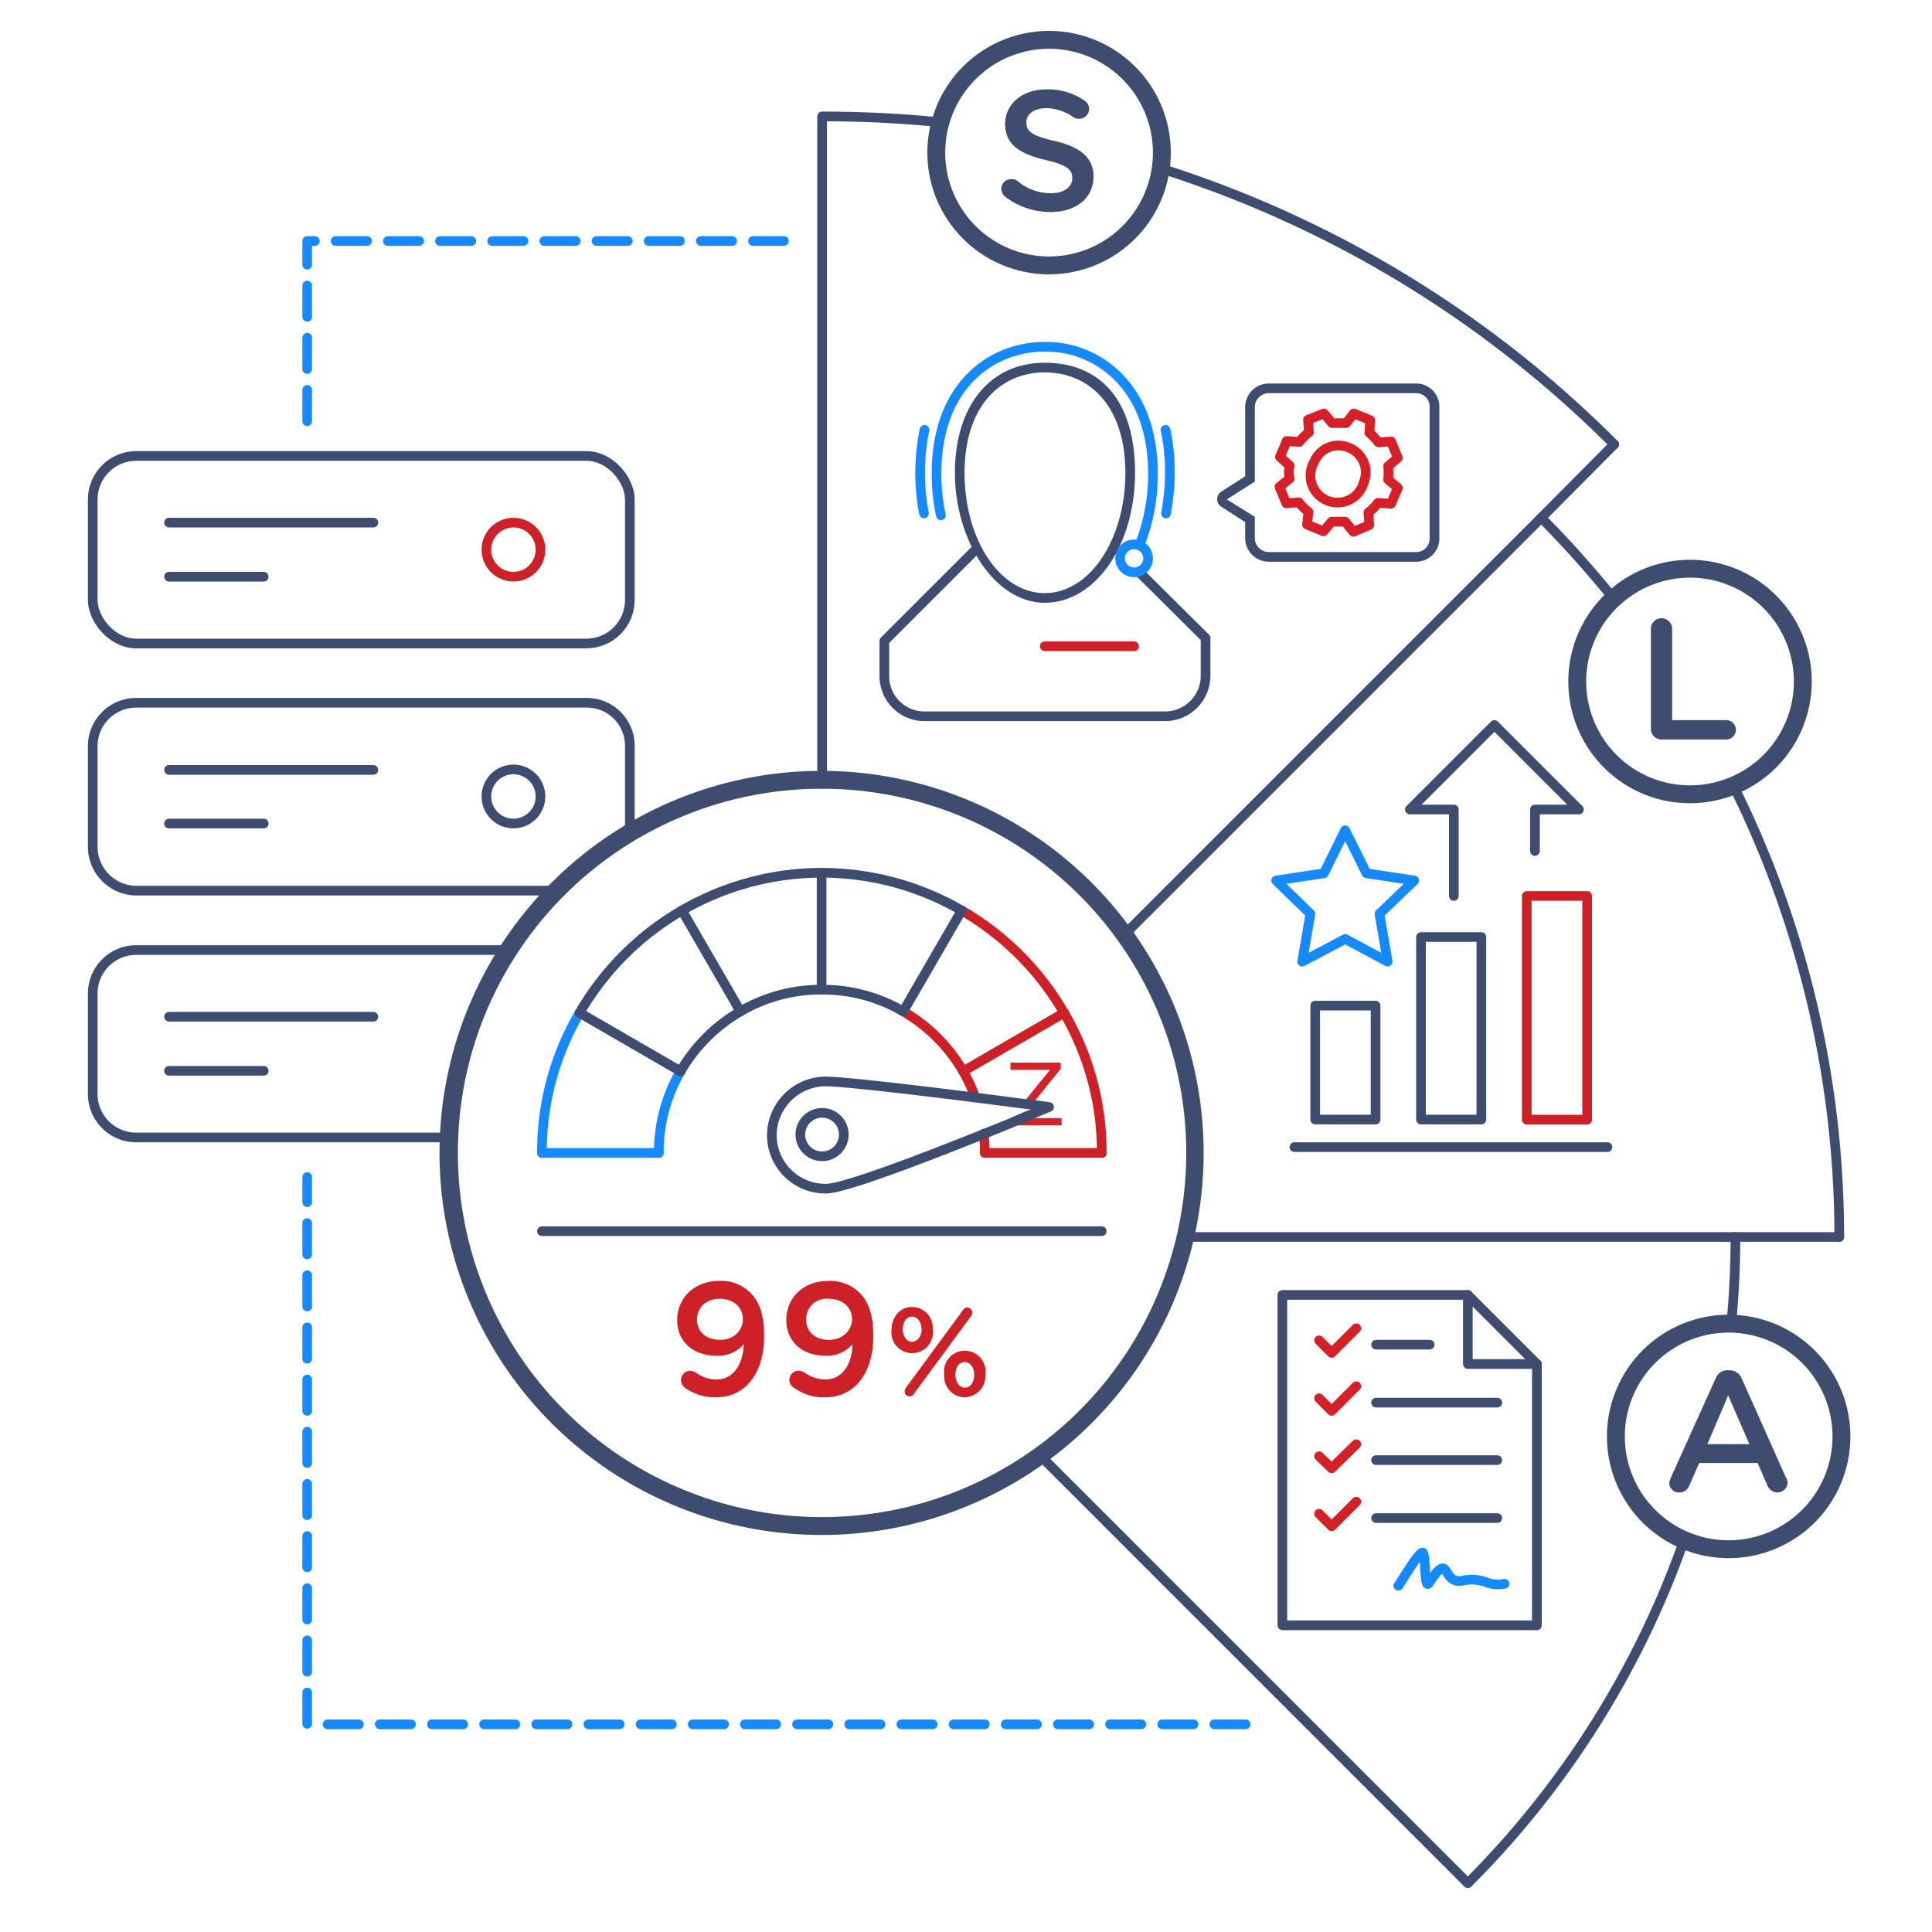 <svg xmlns="http://www.w3.org/2000/svg" viewBox="0 0 400 400"><defs><style>.cls-1{fill:#d62128;}.cls-2,.cls-3,.cls-4,.cls-6,.cls-8,.cls-9{fill:none;stroke-linejoin:round;stroke-width:2px;}.cls-2,.cls-4{stroke:#3e4c70;}.cls-2,.cls-3,.cls-6,.cls-8,.cls-9{stroke-linecap:round;}.cls-3{stroke:#ce2027;}.cls-5{fill:#3e4c70;}.cls-6,.cls-9{stroke:#158aff;}.cls-7{fill:#ce2027;}.cls-8{stroke:#d62027;}.cls-9{stroke-dasharray:6.48 4.32;}</style></defs><g id="blue"><path class="cls-1" d="M217.4,221.5h-8.2V220h10.4v1.3l-6,7.4-1.9-.2Z"/><path class="cls-1" d="M219.8,231.5V233H209.1v-.4l2.5-1.1Z"/><rect class="cls-2" x="19.2" y="94.4" width="111.2" height="38.83" rx="9"/><circle class="cls-3" cx="106.3" cy="113.8" r="5.6"/><line class="cls-2" x1="35" y1="108.2" x2="77.3" y2="108.2"/><line class="cls-2" x1="35" y1="119.4" x2="54.6" y2="119.4"/><path class="cls-4" d="M116.9,184.4H28.2a9.1,9.1,0,0,1-9-9V154.5a9,9,0,0,1,9-9h93.3a8.9,8.9,0,0,1,8.9,9v19.1"/><circle class="cls-2" cx="106.3" cy="164.9" r="5.6"/><line class="cls-2" x1="35" y1="159.4" x2="77.3" y2="159.4"/><line class="cls-2" x1="35" y1="170.5" x2="54.6" y2="170.5"/><path class="cls-4" d="M94.8,235.5H28.2a9,9,0,0,1-9-8.9V205.7a9,9,0,0,1,9-9h78.3"/><line class="cls-2" x1="35" y1="210.5" x2="77.3" y2="210.5"/><line class="cls-2" x1="35" y1="221.7" x2="54.6" y2="221.7"/><path class="cls-2" d="M240.1,34.8A231,231,0,0,1,334.2,92"/><path class="cls-2" d="M170.2,162.3V24.1c8.2,0,16.3.4,24.4,1.2"/><path class="cls-2" d="M359,162.9a209.9,209.9,0,0,1,21.8,93.2"/><path class="cls-2" d="M334.2,124.1a219.5,219.5,0,0,0-15.1-16.9"/><polyline class="cls-2" points="245.5 256.1 359.3 256.1 380.8 256.1"/><polyline class="cls-2" points="334.2 92 319.1 107.2 303.9 122.4 232.4 193.9"/><path class="cls-2" d="M215.2,301.2l88.7,88.7a189.3,189.3,0,0,0,44.7-70.8"/><path class="cls-2" d="M359.3,256.1c0,6.2-.3,12.4-.9,18.4"/><path class="cls-5" d="M170.2,163.3a75.4,75.4,0,1,1-75.4,75.4,75.3,75.3,0,0,1,75.4-75.4m0-3.7a79.1,79.1,0,1,0,79,79.1,79.1,79.1,0,0,0-79-79.1Z"/><path class="cls-2" d="M141.2,188.5a57.8,57.8,0,0,1,28.9-7.8"/><path class="cls-3" d="M220.3,209.7a58.2,58.2,0,0,0-21.2-21.2"/><path class="cls-3" d="M220.3,209.7a56.9,56.9,0,0,1,7.8,29"/><path class="cls-2" d="M170.1,180.7a57.9,57.9,0,0,1,29,7.8"/><path class="cls-2" d="M141.2,188.5A58.2,58.2,0,0,0,120,209.7"/><path class="cls-6" d="M120,209.7a56.9,56.9,0,0,0-7.8,29"/><path class="cls-6" d="M136.4,238.7a33.3,33.3,0,0,1,4.5-16.9"/><path class="cls-3" d="M203.9,238.7c0-1.4-.1-2.7-.2-4"/><path class="cls-3" d="M201.9,227.2a33.2,33.2,0,0,0-2.5-5.4"/><path class="cls-3" d="M187,209.4a34.3,34.3,0,0,1,12.4,12.4"/><path class="cls-2" d="M153.3,209.4a33,33,0,0,1,16.8-4.5"/><path class="cls-2" d="M187,209.4a33.1,33.1,0,0,0-16.9-4.5"/><path class="cls-2" d="M153.3,209.4a34.3,34.3,0,0,0-12.4,12.4"/><line class="cls-2" x1="170.1" y1="180.7" x2="170.1" y2="204.9"/><line class="cls-2" x1="141.2" y1="188.5" x2="153.3" y2="209.4"/><line class="cls-2" x1="120" y1="209.7" x2="140.9" y2="221.8"/><line class="cls-3" x1="228.1" y1="238.7" x2="203.9" y2="238.7"/><line class="cls-6" x1="112.2" y1="238.7" x2="136.4" y2="238.7"/><line class="cls-3" x1="220.3" y1="209.7" x2="199.4" y2="221.8"/><line class="cls-2" x1="187" y1="209.4" x2="199.1" y2="188.5"/><path class="cls-2" d="M217.2,229.2l-5.6,2.3-2.5,1.1c-12.1,4.9-33.7,13.5-38.1,13.5a11.1,11.1,0,0,1-11.2-11,11.2,11.2,0,0,1,11.1-11.2c4.7,0,29.6,3.1,40.8,4.6l1.9.2Z"/><path class="cls-7" d="M141.9,287.4a2.1,2.1,0,0,1-.9-1.7,1.9,1.9,0,0,1,1.9-1.9,2.5,2.5,0,0,1,1.2.4,7.1,7.1,0,0,0,4.2,1.4c3.5,0,5.5-3,5.7-7.3a7,7,0,0,1-5.5,2.4c-5,0-8.3-2.9-8.3-7.4h0c0-4.6,3.6-8.1,8.7-8.1a8.4,8.4,0,0,1,6.5,2.5c1.7,1.7,2.8,4.3,2.8,8.9h0c0,7.5-3.7,12.7-10,12.7A10.7,10.7,0,0,1,141.9,287.4Zm11.9-14.3h0c0-2.4-1.9-4.2-4.8-4.2s-4.7,1.9-4.7,4.3h0c0,2.5,1.9,4.2,4.8,4.2S153.8,275.4,153.8,273.1Z"/><path class="cls-7" d="M164.5,287.4a1.9,1.9,0,0,1,1-3.6,2.1,2.1,0,0,1,1.1.4,7.6,7.6,0,0,0,4.3,1.4c3.4,0,5.5-3,5.6-7.3a7,7,0,0,1-5.5,2.4c-4.9,0-8.2-2.9-8.2-7.4h0c0-4.6,3.5-8.1,8.7-8.1a8.7,8.7,0,0,1,6.5,2.5c1.7,1.7,2.8,4.3,2.8,8.9h0c0,7.5-3.7,12.7-10,12.7A10.3,10.3,0,0,1,164.5,287.4Zm11.9-14.3h0c0-2.4-1.9-4.2-4.9-4.2a4.2,4.2,0,0,0-4.6,4.3h0c0,2.5,1.8,4.2,4.7,4.2S176.4,275.4,176.4,273.1Z"/><path class="cls-7" d="M184.6,275.3h0c0-2.6,1.7-4.7,4.2-4.7a4.3,4.3,0,0,1,4.3,4.6h0a4.3,4.3,0,1,1-8.5,0Zm6.2,0h0c0-1.5-.8-2.7-2-2.7s-1.9,1.2-1.9,2.6h0c0,1.4.8,2.6,1.9,2.6S190.8,276.7,190.8,275.3Zm-3.3,12.1,11.9-16.2a1.1,1.1,0,0,1,.9-.5,1.1,1.1,0,0,1,1,1,1.4,1.4,0,0,1-.2.7l-11.9,16.2a1.1,1.1,0,0,1-.9.5,1,1,0,0,1-1-1A1.4,1.4,0,0,1,187.5,287.4Zm8-2.8h0a4.3,4.3,0,1,1,8.5,0h0a4.4,4.4,0,0,1-4.3,4.7A4.3,4.3,0,0,1,195.5,284.6Zm6.2,0h0c0-1.4-.8-2.6-2-2.6s-1.9,1.2-1.9,2.6h0c0,1.5.8,2.7,2,2.7S201.7,286,201.7,284.6Z"/><line class="cls-2" x1="112.2" y1="254.9" x2="228.1" y2="254.9"/><circle class="cls-2" cx="170.2" cy="234.9" r="4.5"/><path class="cls-5" d="M217.2,10.1a21.5,21.5,0,1,1-21.5,21.5,21.5,21.5,0,0,1,21.5-21.5m0-3.7a25.2,25.2,0,1,0,25.2,25.2A25.2,25.2,0,0,0,217.2,6.4Z"/><path class="cls-5" d="M349.9,119.6a21.5,21.5,0,1,1-21.5,21.5,21.5,21.5,0,0,1,21.5-21.5m0-3.7a25.2,25.2,0,1,0,25.2,25.2,25.2,25.2,0,0,0-25.2-25.2Z"/><path class="cls-5" d="M357.9,275.9a21.5,21.5,0,1,1-21.5,21.5,21.5,21.5,0,0,1,21.5-21.5m0-3.7a25.2,25.2,0,1,0,25.2,25.2,25.2,25.2,0,0,0-25.2-25.2Z"/><path class="cls-5" d="M208.2,40.8a2.2,2.2,0,0,1-.9-1.7,2,2,0,0,1,2.1-2,1.7,1.7,0,0,1,1.3.4,10.6,10.6,0,0,0,6.9,2.5c2.7,0,4.4-1.3,4.4-3.1h0c0-1.8-1-2.7-5.6-3.8s-8.3-2.8-8.3-7.4h0c0-4.2,3.6-7.2,8.5-7.2a13.4,13.4,0,0,1,7.9,2.3,2.1,2.1,0,0,1,1,1.8,2.1,2.1,0,0,1-2.1,2,2,2,0,0,1-1.1-.3,10,10,0,0,0-5.7-1.9c-2.6,0-4.1,1.3-4.1,2.9h0c0,1.9,1.1,2.8,5.9,3.9s8,3.2,8,7.3h0c0,4.6-3.7,7.4-8.9,7.4A15.5,15.5,0,0,1,208.2,40.8Z"/><path class="cls-5" d="M341.8,130.2A2.2,2.2,0,0,1,344,128a2.2,2.2,0,0,1,2.2,2.2v18.9h11.2a2,2,0,0,1,0,4H344a2.2,2.2,0,0,1-2.2-2.2Z"/><path class="cls-5" d="M345.9,306l9.3-20.6a2.6,2.6,0,0,1,2.6-1.7h.2a2.7,2.7,0,0,1,2.6,1.7l9.2,20.6a1.9,1.9,0,0,1,.3.9A2.1,2.1,0,0,1,368,309a2.3,2.3,0,0,1-2.1-1.5l-2-4.6H351.8l-2.1,4.8a2.2,2.2,0,0,1-2,1.3,2,2,0,0,1-2.1-2A5.4,5.4,0,0,1,345.9,306Zm16.3-7-4.4-10.1L353.5,299Z"/><rect class="cls-2" x="272.3" y="208.2" width="12.5" height="23.59"/><rect class="cls-2" x="294.2" y="194" width="12.5" height="37.79"/><rect class="cls-3" x="316.1" y="185.5" width="12.5" height="46.31"/><line class="cls-2" x1="268" y1="237.5" x2="332.8" y2="237.5"/><polygon class="cls-6" points="278.5 171.9 282.9 180.8 292.8 182.3 285.6 189.2 287.3 199.1 278.5 194.4 269.6 199.1 271.3 189.2 264.2 182.3 274.1 180.8 278.5 171.9"/><polyline class="cls-2" points="317.8 176.2 317.8 167.6 326.9 167.6 309.4 150.1 291.9 167.6 301 167.6 301 185.5"/><path class="cls-2" d="M235.8,118.4l13.8,13.7v7.8a8.4,8.4,0,0,1-8.3,8.4H191.4a8.3,8.3,0,0,1-8.3-8.3v-7.3L201.8,114"/><path class="cls-5" d="M216.3,77.1c9.3,0,16.7,7,16.7,20.8s-7.4,24.9-16.7,24.9-16.6-11.1-16.6-24.9,7.4-20.8,16.6-20.8m0-2c-11.3,0-18.6,8.9-18.6,22.8s8.2,26.9,18.6,26.9S235,113,235,97.9s-7.3-22.8-18.7-22.8Z"/><line class="cls-3" x1="216.3" y1="133.8" x2="234.8" y2="133.8"/><path class="cls-6" d="M191.3,106.3a44.5,44.5,0,0,1,.1-17.3"/><path class="cls-6" d="M194.8,106.7a40.1,40.1,0,0,1-.9-8.7c0-18.1,11.3-26.2,22.4-26.2a21,21,0,0,1,16.2,7.3c4.1,4.7,6.2,11.2,6.2,18.9a39.2,39.2,0,0,1-2.8,14.9"/><path class="cls-6" d="M241.4,106.3a47.1,47.1,0,0,0,.8-8.5,39.7,39.7,0,0,0-.9-8.8"/><circle class="cls-6" cx="234.8" cy="115.6" r="2.9"/><path class="cls-5" d="M293.2,81.4a2.8,2.8,0,0,1,2.8,2.8v27.2a2.8,2.8,0,0,1-2.8,2.9H262.7a2.9,2.9,0,0,1-2.9-2.9V107l-5.8-3.6,5.8-3.7V84.2a2.9,2.9,0,0,1,2.9-2.8h30.5m0-2H262.7a4.9,4.9,0,0,0-4.9,4.8V98.6l-4.8,3.1a1.9,1.9,0,0,0-1,1.7,1.9,1.9,0,0,0,1,1.6l4.8,3.1v3.3a4.9,4.9,0,0,0,4.9,4.9h30.5a4.8,4.8,0,0,0,4.8-4.9V84.2a4.8,4.8,0,0,0-4.8-4.8Z"/><path class="cls-8" d="M266.4,91.3,265,94.6l2,1.8a6.1,6.1,0,0,0,0,2.7l-2.1,1.7,1.4,3.4,2.6-.2a12.6,12.6,0,0,0,2,2l-.3,2.6L274,110l1.7-2h2.8l1.7,2.1,3.3-1.4-.2-2.6a9.5,9.5,0,0,0,2-2l2.7.2,1.4-3.3-2-1.7a13.1,13.1,0,0,0,0-2.8l2-1.7L288,91.4l-2.6.2a11.9,11.9,0,0,0-1.9-2l.2-2.6-3.4-1.4-1.6,2h-2.9l-1.7-2-3.3,1.3.2,2.6a12.6,12.6,0,0,0-2,2Zm12.9,1.4a5.5,5.5,0,0,1,3,7.3,5.6,5.6,0,1,1-10.2-4.4A5.4,5.4,0,0,1,279.3,92.7Z"/><polyline class="cls-2" points="318.2 282.4 318.2 336.5 265.5 336.5 265.5 268.1 303.9 268.1"/><polygon class="cls-2" points="318.2 282.4 303.9 282.4 303.9 268.1 318.2 282.4"/><line class="cls-2" x1="284.9" y1="278.4" x2="296" y2="278.4"/><line class="cls-2" x1="284.9" y1="290.4" x2="310" y2="290.4"/><line class="cls-2" x1="284.9" y1="302.3" x2="310" y2="302.3"/><polyline class="cls-8" points="273.1 277.5 275.7 280.1 280.8 275"/><polyline class="cls-8" points="273.1 289.5 275.7 292.1 280.8 287"/><polyline class="cls-8" points="273.1 301.5 275.7 304 280.8 299"/><line class="cls-2" x1="284.9" y1="314.3" x2="310" y2="314.3"/><polyline class="cls-8" points="273.1 313.4 275.7 316 280.8 310.9"/><path class="cls-6" d="M289.5,328.3c.4-.4,4.5-7.5,5.1-6.8s.3,7.6,1.2,6.3,2.5-3.8,3.3-2.9,1.2,2.7,3.5,2.4a8.9,8.9,0,0,1,4.9.2,6.7,6.7,0,0,0,4,.4"/><polyline class="cls-9" points="63.6 87.2 63.6 49.9 162.3 49.9"/><polyline class="cls-9" points="257.9 357 100.7 357 63.6 357 63.6 243.7"/></g></svg>